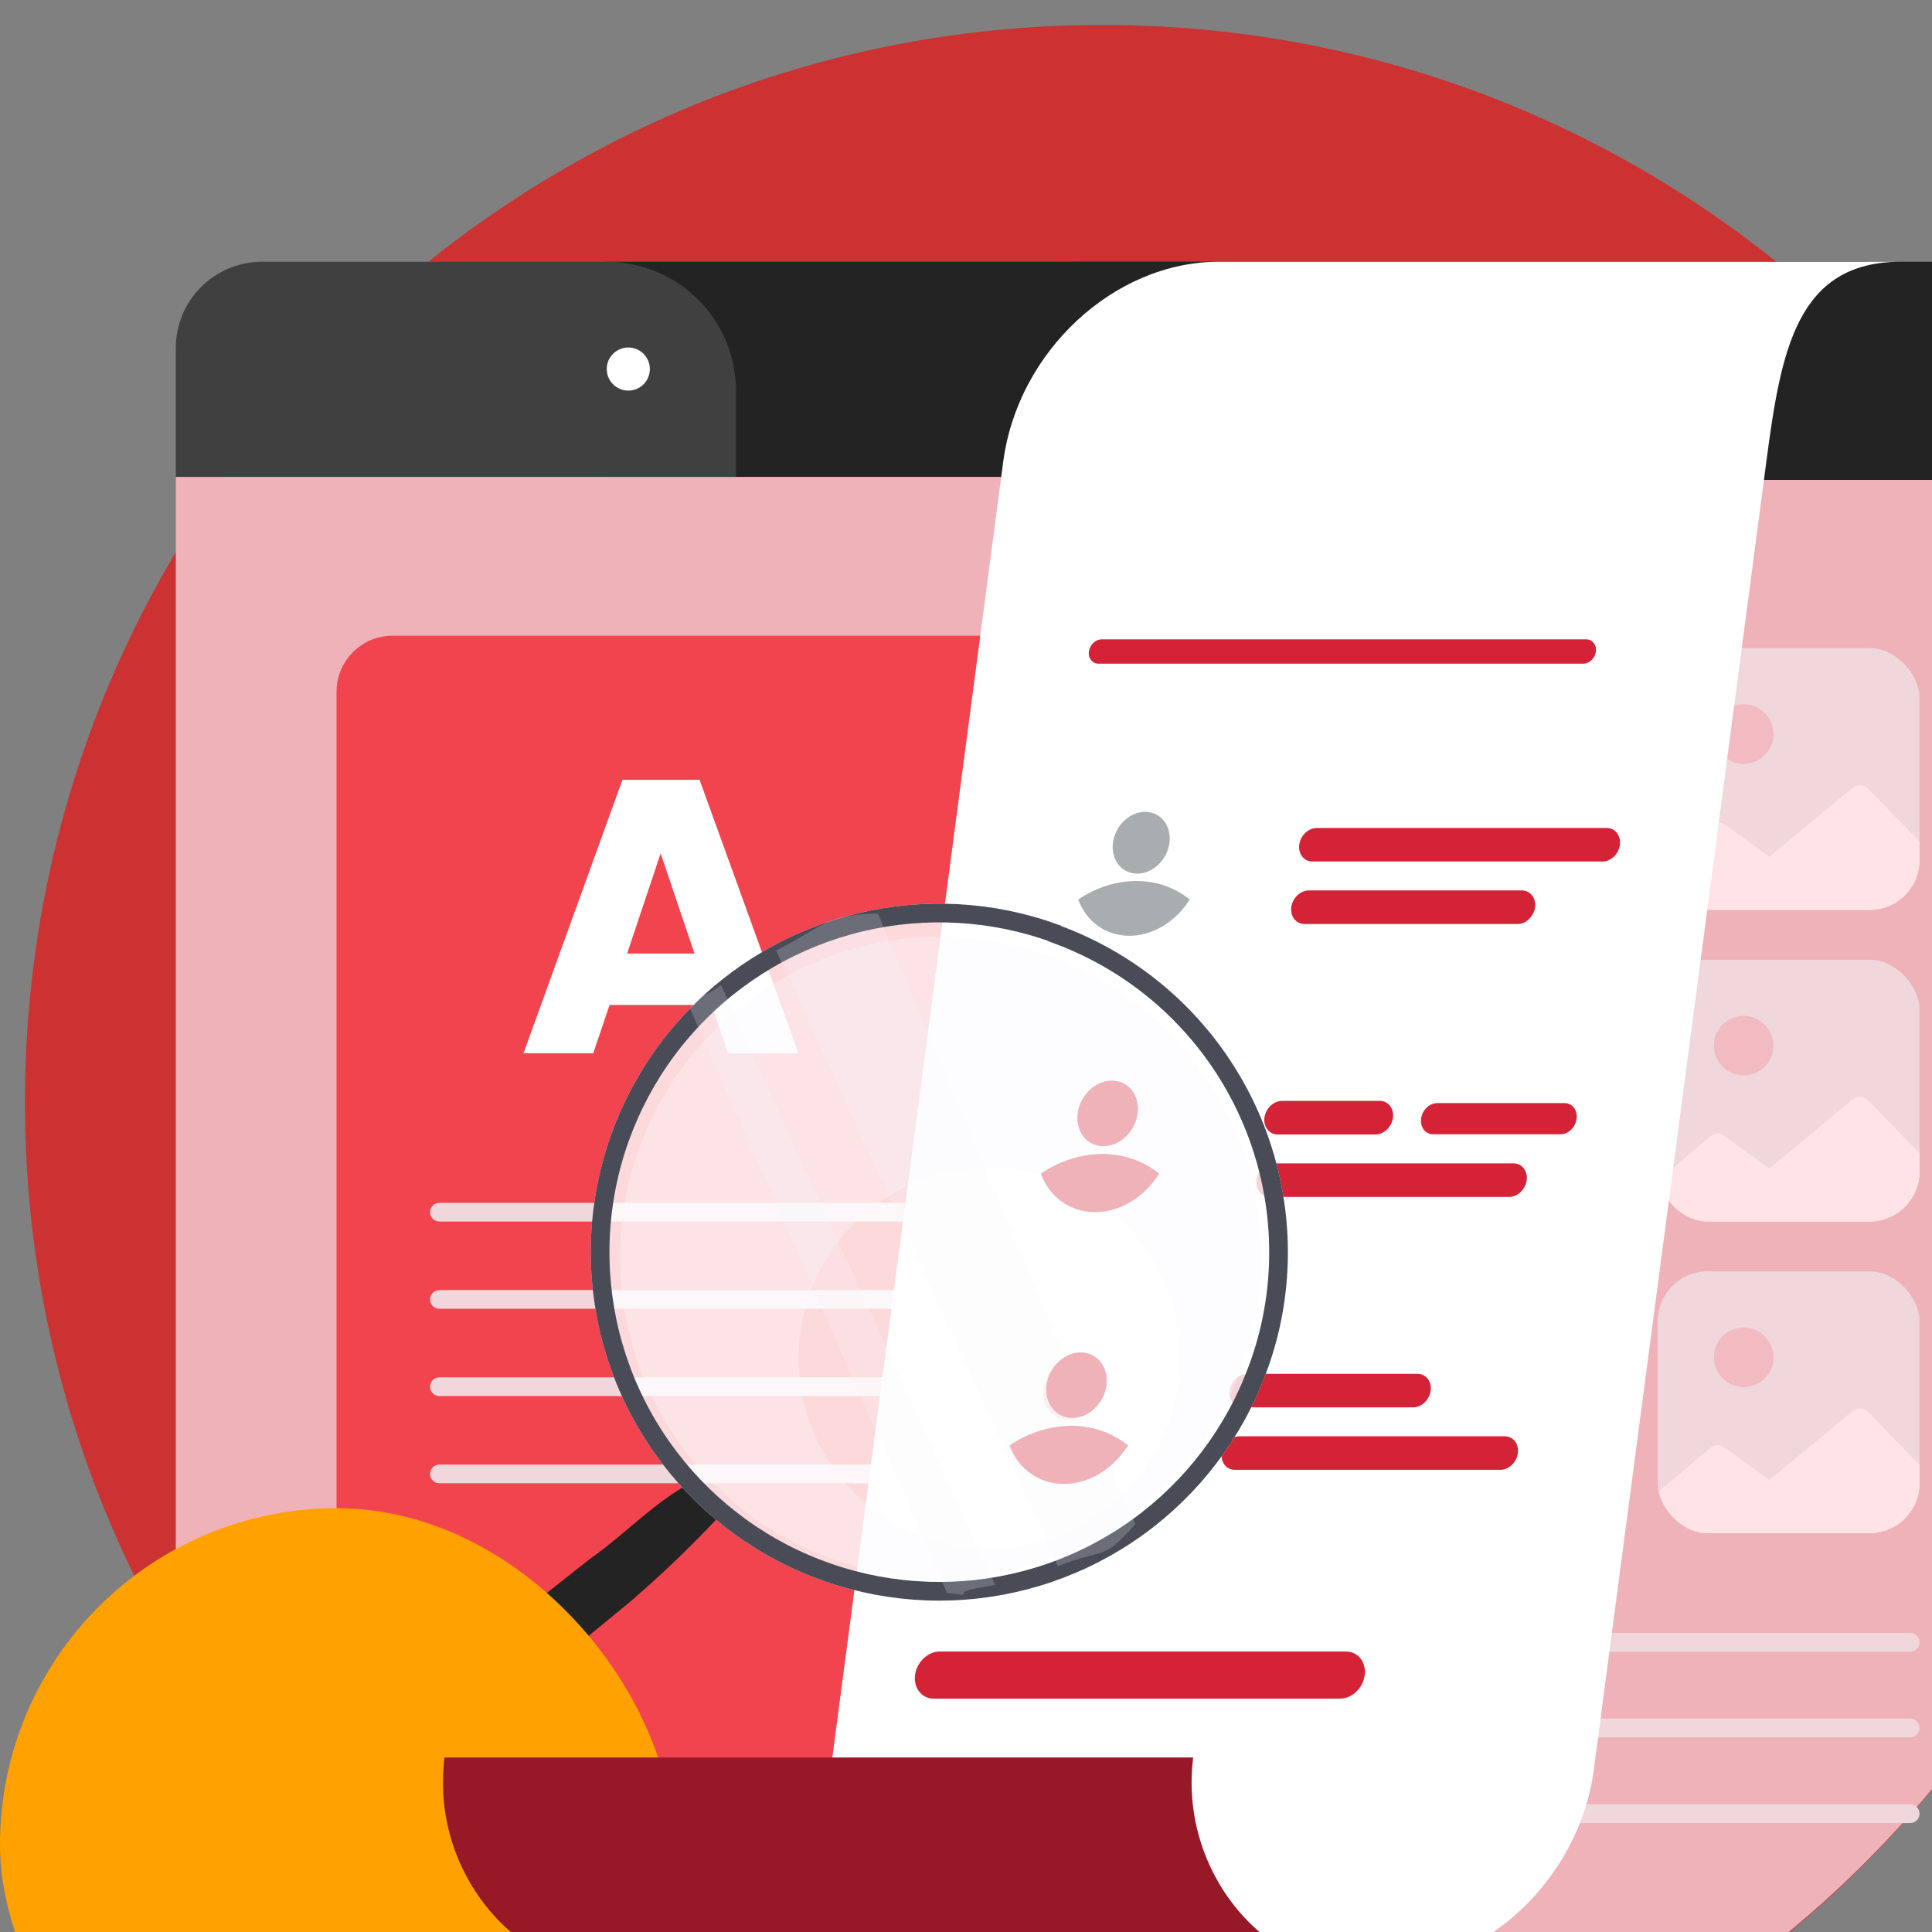 <svg width="310" height="310" viewBox="0 0 310 310" fill="none" xmlns="http://www.w3.org/2000/svg">
<rect x="0" y="0" width="310" height="310" fill="#808080" stroke="none"/>
<g clip-path="url(#clip0_2_6476)">
<path d="M176.873 349.745C272.347 349.745 349.745 272.347 349.745 176.873C349.745 81.398 272.347 4 176.873 4C81.398 4 4 81.398 4 176.873C4 272.347 81.398 349.745 176.873 349.745Z" fill="#CC3232"/>
<path d="M97.357 42H311.719C315.387 42 318.905 43.457 321.499 46.051C324.092 48.645 325.549 52.162 325.549 55.83V76.575H97.357V42Z" fill="#232323"/>
<path d="M42.039 42H97.358C102.86 42 108.136 44.186 112.027 48.076C115.917 51.966 118.103 57.243 118.103 62.745V76.575H28.209V55.83C28.209 52.162 29.666 48.644 32.26 46.051C34.853 43.457 38.371 42 42.039 42Z" fill="#404040"/>
<path d="M325.55 76.524V264.99C314.959 282.859 301.219 298.661 284.994 311.631H68.765C52.54 298.661 38.799 282.859 28.209 264.99V76.524H325.55Z" fill="#F0B2B9"/>
<path d="M308.254 62.674C310.164 62.674 311.712 61.126 311.712 59.217C311.712 57.307 310.164 55.759 308.254 55.759C306.345 55.759 304.797 57.307 304.797 59.217C304.797 61.126 306.345 62.674 308.254 62.674Z" fill="white"/>
<path d="M287.514 62.674C289.424 62.674 290.972 61.126 290.972 59.217C290.972 57.307 289.424 55.759 287.514 55.759C285.605 55.759 284.057 57.307 284.057 59.217C284.057 61.126 285.605 62.674 287.514 62.674Z" fill="white"/>
<path d="M266.766 62.674C268.676 62.674 270.223 61.126 270.223 59.217C270.223 57.307 268.676 55.759 266.766 55.759C264.857 55.759 263.309 57.307 263.309 59.217C263.309 61.126 264.857 62.674 266.766 62.674Z" fill="white"/>
<path d="M100.815 62.674C102.724 62.674 104.272 61.126 104.272 59.217C104.272 57.307 102.724 55.759 100.815 55.759C98.905 55.759 97.357 57.307 97.357 59.217C97.357 61.126 98.905 62.674 100.815 62.674Z" fill="white"/>
<path d="M306.491 262H236.509C235.676 262 235 262.676 235 263.509C235 264.343 235.676 265.019 236.509 265.019H306.491C307.324 265.019 308 264.343 308 263.509C308 262.676 307.324 262 306.491 262Z" fill="#EFD7DC"/>
<path d="M306.491 275.752H236.509C235.676 275.752 235 276.428 235 277.262C235 278.095 235.676 278.771 236.509 278.771H306.491C307.324 278.771 308 278.095 308 277.262C308 276.428 307.324 275.752 306.491 275.752Z" fill="#EFD7DC"/>
<path d="M306.491 289.507H236.509C235.676 289.507 235 290.182 235 291.016C235 291.85 235.676 292.525 236.509 292.525H306.491C307.324 292.525 308 291.85 308 291.016C308 290.182 307.324 289.507 306.491 289.507Z" fill="#EFD7DC"/>
<g clip-path="url(#clip1_2_6476)">
<rect x="266" y="104" width="42" height="42" rx="8" fill="#EFD7DC"/>
<path d="M308 135.053V143.567C308 144.213 307.779 144.831 307.386 145.288C306.993 145.744 306.46 146 305.905 146H266.095C265.54 146 265.007 145.744 264.614 145.288C264.221 144.831 264 144.213 264 143.567V141.135L274.382 132.365C274.72 132.083 275.123 131.924 275.539 131.909C275.955 131.894 276.365 132.023 276.718 132.28L283.905 137.486L297.21 126.454C297.595 126.133 298.064 125.975 298.538 126.003C299.012 126.032 299.463 126.247 299.818 126.612L308 135.053Z" fill="#FFE3E6"/>
<path d="M279.782 122.564C282.423 122.564 284.564 120.423 284.564 117.782C284.564 115.141 282.423 113 279.782 113C277.141 113 275 115.141 275 117.782C275 120.423 277.141 122.564 279.782 122.564Z" fill="#F2BBC1"/>
</g>
<g clip-path="url(#clip2_2_6476)">
<rect x="266" y="154" width="42" height="42" rx="8" fill="#EFD7DC"/>
<path d="M308 185.053V193.567C308 194.213 307.779 194.831 307.386 195.288C306.993 195.744 306.46 196 305.905 196H266.095C265.54 196 265.007 195.744 264.614 195.288C264.221 194.831 264 194.213 264 193.567V191.135L274.382 182.365C274.72 182.083 275.123 181.924 275.539 181.909C275.955 181.894 276.365 182.023 276.718 182.28L283.905 187.486L297.21 176.454C297.595 176.133 298.064 175.975 298.538 176.003C299.012 176.032 299.463 176.247 299.818 176.612L308 185.053Z" fill="#FFE3E6"/>
<path d="M279.782 172.564C282.423 172.564 284.564 170.423 284.564 167.782C284.564 165.141 282.423 163 279.782 163C277.141 163 275 165.141 275 167.782C275 170.423 277.141 172.564 279.782 172.564Z" fill="#F2BBC1"/>
</g>
<g clip-path="url(#clip3_2_6476)">
<rect x="266" y="204" width="42" height="42" rx="8" fill="#EFD7DC"/>
<path d="M308 235.053V243.567C308 244.213 307.779 244.831 307.386 245.288C306.993 245.744 306.46 246 305.905 246H266.095C265.54 246 265.007 245.744 264.614 245.288C264.221 244.831 264 244.213 264 243.567V241.135L274.382 232.365C274.72 232.083 275.123 231.924 275.539 231.909C275.955 231.894 276.365 232.023 276.718 232.28L283.905 237.486L297.21 226.454C297.595 226.133 298.064 225.975 298.538 226.003C299.012 226.032 299.463 226.247 299.818 226.612L308 235.053Z" fill="#FFE3E6"/>
<path d="M279.782 222.564C282.423 222.564 284.564 220.423 284.564 217.782C284.564 215.141 282.423 213 279.782 213C277.141 213 275 215.141 275 217.782C275 220.423 277.141 222.564 279.782 222.564Z" fill="#F2BBC1"/>
</g>
<rect x="54" y="102" width="134" height="183" rx="9" fill="#F2444E"/>
<path d="M114.188 161.25H97.812L95.188 169H84L99.875 125.125H112.25L128.125 169H116.813L114.188 161.25ZM111.438 153L106 136.937L100.625 153H111.438Z" fill="white"/>
<path d="M161.5 193H70.5C69.672 193 69 193.672 69 194.5C69 195.328 69.672 196 70.5 196H161.5C162.328 196 163 195.328 163 194.5C163 193.672 162.328 193 161.5 193Z" fill="#EFD7DC"/>
<path d="M161.5 207H70.5C69.672 207 69 207.672 69 208.5C69 209.328 69.672 210 70.5 210H161.5C162.328 210 163 209.328 163 208.5C163 207.672 162.328 207 161.5 207Z" fill="#EFD7DC"/>
<path d="M161.5 221H70.5C69.672 221 69 221.672 69 222.5C69 223.328 69.672 224 70.5 224H161.5C162.328 224 163 223.328 163 222.5C163 221.672 162.328 221 161.5 221Z" fill="#EFD7DC"/>
<path d="M161.5 235H70.5C69.672 235 69 235.672 69 236.5C69 237.328 69.672 238 70.5 238H161.5C162.328 238 163 237.328 163 236.5C163 235.672 162.328 235 161.5 235Z" fill="#EFD7DC"/>
<path d="M115.085 243.64C110.667 248.34 106.002 252.803 101.111 257.01C98.64 259.1 64.384 287.037 61.863 289.046L58.085 292.06C57.376 292.681 56.532 293.13 55.621 293.372C54.71 293.614 53.756 293.643 52.831 293.457C51.796 293.315 50.844 292.812 50.143 292.036C49.443 291.26 49.039 290.262 49.004 289.217C48.971 288.315 49.169 287.418 49.578 286.613C49.988 285.808 50.596 285.121 51.345 284.616L55.192 281.603C57.734 279.593 92.241 251.937 94.843 250.009C100.147 246.262 104.597 241.429 110.354 238.195C111.629 237.441 114.372 239.029 115.246 240.314C115.613 240.789 115.8 241.378 115.774 241.978C115.748 242.577 115.511 243.148 115.105 243.589L115.085 243.64Z" fill="#232323"/>
<rect y="242" width="108.045" height="108.045" rx="54.023" fill="#FFA100"/>
<path d="M198.198 77C200.631 57.67 188.454 42 171 42H202.603H298.492C315.946 42 328.123 57.67 325.691 77H198.198Z" fill="#232323"/>
<path d="M195.556 42H287.65H305C288.238 42 285.756 56.359 283.42 74.072L255.741 283.929C253.405 301.641 237.922 316 221.16 316H159.418C142.656 316 130.961 301.641 133.297 283.929L160.976 74.072C163.311 56.359 178.793 42 195.556 42Z" fill="white"/>
<path d="M191.454 282C189.162 299.971 202.595 316.5 219.04 316.5H189.264H98.917C82.472 316.5 69.039 299.971 71.331 282H191.454Z" fill="#971927"/>
<path d="M210.592 138.239H257.119C258.474 138.239 259.737 137.027 259.926 135.546C260.115 134.065 259.161 132.853 257.805 132.853H211.278C209.923 132.853 208.66 134.065 208.471 135.546C208.283 137.027 209.237 138.239 210.592 138.239Z" fill="#D42337"/>
<path d="M209.314 148.261H243.503C244.858 148.261 246.121 147.049 246.31 145.568C246.499 144.087 245.545 142.875 244.189 142.875H210.001C208.646 142.875 207.383 144.087 207.194 145.568C207.004 147.05 207.959 148.261 209.314 148.261Z" fill="#D42337"/>
<path opacity="0.4" d="M192.121 149.867C198.555 143.309 199.539 133.034 194.318 126.917C189.097 120.8 179.649 121.157 173.215 127.715C166.781 134.274 165.798 144.549 171.019 150.666C176.24 156.783 185.688 156.425 192.121 149.867Z" fill="white"/>
<path d="M169.391 138.786C169.072 141.29 169.353 143.641 170.114 145.692C171.775 150.211 175.765 153.284 180.809 153.284C185.852 153.284 190.626 150.211 193.44 145.692C194.724 143.641 195.604 141.29 195.924 138.786C196.945 130.778 191.834 124.289 184.507 124.289C177.178 124.289 170.412 130.778 169.391 138.786Z" fill="white"/>
<path opacity="0.4" d="M173.003 144.327C174.278 147.793 177.339 150.152 181.208 150.152C185.077 150.152 188.74 147.793 190.899 144.327C188.575 142.456 185.639 141.364 182.329 141.364C179.019 141.364 175.804 142.456 173.003 144.327Z" fill="#263238"/>
<path opacity="0.4" d="M178.578 135.223C178.229 137.959 179.976 140.177 182.48 140.177C184.984 140.177 187.297 137.959 187.646 135.223C187.995 132.486 186.248 130.268 183.744 130.268C181.24 130.268 178.927 132.486 178.578 135.223Z" fill="#263238"/>
<path d="M205.007 182.03H220.703C222.058 182.03 223.321 180.818 223.51 179.337C223.699 177.856 222.745 176.645 221.39 176.645H205.694C204.339 176.645 203.076 177.856 202.887 179.337C202.698 180.818 203.652 182.03 205.007 182.03Z" fill="#D42337"/>
<path d="M229.957 182H250.417C251.653 182 252.806 180.875 252.978 179.5C253.151 178.125 252.28 177 251.043 177H230.583C229.347 177 228.194 178.125 228.022 179.5C227.849 180.875 228.72 182 229.957 182Z" fill="#D42337"/>
<path d="M203.729 192.052H242.164C243.519 192.052 244.782 190.84 244.971 189.359C245.16 187.879 244.206 186.667 242.85 186.667H204.415C203.06 186.667 201.797 187.879 201.608 189.359C201.42 190.84 202.374 192.052 203.729 192.052Z" fill="#D42337"/>
<path opacity="0.4" d="M186.537 193.654C192.97 187.096 193.954 176.821 188.733 170.704C183.512 164.587 174.064 164.945 167.63 171.503C161.196 178.061 160.213 188.336 165.434 194.453C170.655 200.57 180.103 200.212 186.537 193.654Z" fill="white"/>
<path d="M163.806 182.578C163.487 185.081 163.768 187.432 164.529 189.483C166.19 194.002 170.181 197.075 175.224 197.075C180.267 197.075 185.041 194.002 187.855 189.483C189.139 187.432 190.019 185.081 190.339 182.578C191.36 174.569 186.25 168.08 178.922 168.08C171.593 168.08 164.827 174.569 163.806 182.578Z" fill="white"/>
<path d="M167.418 188.117C168.693 191.584 171.754 193.942 175.623 193.942C179.492 193.942 183.155 191.584 185.314 188.117C182.99 186.246 180.054 185.155 176.743 185.155C173.434 185.155 170.22 186.247 167.418 188.117Z" fill="#F0B2B9"/>
<path d="M172.994 179.014C172.645 181.75 174.392 183.969 176.896 183.969C179.4 183.969 181.713 181.75 182.062 179.014C182.411 176.277 180.664 174.059 178.16 174.059C175.656 174.059 173.343 176.277 172.994 179.014Z" fill="#F0B2B9"/>
<path d="M199.422 225.82H226.751C228.106 225.82 229.369 224.608 229.558 223.127C229.747 221.647 228.793 220.435 227.438 220.435H200.109C198.754 220.435 197.491 221.647 197.302 223.127C197.112 224.608 198.066 225.82 199.422 225.82Z" fill="#D42337"/>
<path d="M198.144 235.843H240.748C242.103 235.843 243.366 234.631 243.555 233.151C243.744 231.67 242.79 230.458 241.434 230.458H198.831C197.476 230.458 196.213 231.67 196.024 233.151C195.835 234.631 196.789 235.843 198.144 235.843Z" fill="#D42337"/>
<path d="M149.799 272.551H215.041C216.941 272.551 218.713 270.852 218.977 268.776C219.242 266.699 217.904 265 216.004 265H150.762C148.862 265 147.09 266.699 146.826 268.776C146.561 270.852 147.899 272.551 149.799 272.551Z" fill="#D42337"/>
<path d="M176.256 106.493H254.039C255.022 106.493 255.938 105.614 256.075 104.54C256.212 103.466 255.521 102.587 254.537 102.587H176.754C175.771 102.587 174.854 103.466 174.717 104.54C174.58 105.614 175.273 106.493 176.256 106.493Z" fill="#D42337"/>
<path d="M180.952 237.026C187.385 230.468 188.369 220.193 183.148 214.076C177.927 207.959 168.479 208.316 162.045 214.874C155.611 221.432 154.628 231.708 159.849 237.825C165.07 243.942 174.518 243.584 180.952 237.026Z" fill="white"/>
<path d="M158.221 225.943C157.902 228.447 158.183 230.798 158.943 232.849C160.604 237.368 164.594 240.441 169.638 240.441C174.681 240.441 179.455 237.368 182.269 232.849C183.553 230.798 184.433 228.447 184.753 225.943C185.774 217.935 180.664 211.446 173.336 211.446C166.009 211.445 159.243 217.935 158.221 225.943Z" fill="white"/>
<path d="M161.833 231.908C163.108 235.375 166.169 237.733 170.039 237.733C173.909 237.733 177.571 235.375 179.73 231.908C177.406 230.037 174.47 228.946 171.16 228.946C167.848 228.946 164.634 230.037 161.833 231.908Z" fill="#F0B2B9"/>
<path d="M167.408 222.805C167.059 225.542 168.806 227.76 171.31 227.76C173.814 227.76 176.127 225.542 176.476 222.805C176.825 220.069 175.078 217.85 172.574 217.85C170.07 217.85 167.757 220.069 167.408 222.805Z" fill="#F0B2B9"/>
<path d="M170.262 148.587C181.237 152.665 190.653 160.091 197.177 169.813C203.701 179.535 207.004 191.062 206.618 202.764C206.429 208.808 205.241 214.779 203.102 220.435C199.242 230.798 192.395 239.783 183.427 246.255C174.46 252.727 163.775 256.394 152.723 256.793C141.672 257.192 130.75 254.305 121.339 248.497C111.928 242.689 104.451 234.221 99.853 224.164C95.255 214.106 93.742 202.911 95.507 191.994C97.271 181.077 102.233 170.928 109.765 162.831C117.297 154.734 127.061 149.052 137.823 146.504C148.584 143.956 159.859 144.657 170.222 148.517L170.262 148.587Z" fill="white" fill-opacity="0.8"/>
<path d="M169.74 149.993L169.23 149.804L169.191 149.736C159.246 146.144 148.465 145.526 138.168 147.964C127.696 150.443 118.194 155.973 110.863 163.853C103.533 171.732 98.704 181.609 96.987 192.233C95.27 202.858 96.742 213.752 101.217 223.54C105.692 233.328 112.969 241.569 122.127 247.221C131.285 252.873 141.914 255.683 152.669 255.294C163.424 254.906 173.823 251.337 182.549 245.039C191.276 238.74 197.939 229.996 201.696 219.911L201.699 219.904C203.779 214.403 204.935 208.596 205.119 202.717L205.119 202.715C205.494 191.327 202.28 180.11 195.931 170.649C189.583 161.188 180.42 153.962 169.74 149.993Z" stroke="#494C57" stroke-width="3"/>
<path opacity="0.2" d="M115.694 158.061L159.675 254.309C158.851 254.46 158.057 254.621 157.234 254.751C151.95 255.555 157.234 256.328 151.95 255.555L110.712 161.818C114.047 156.594 110.802 161.848 115.694 158.061Z" fill="#F6F8FD"/>
<path opacity="0.2" d="M140.869 146.588L182.167 244.555C176.652 250.783 177.456 248.181 169.74 251.315L124.534 152.515C131.988 148.728 132.551 146.709 140.869 146.588Z" fill="#F6F8FD"/>
<path opacity="0.3" d="M102.163 185.395C106.495 172.463 115.785 161.78 127.99 155.694C140.196 149.608 154.318 148.617 167.254 152.94C180.189 157.262 190.879 166.544 196.974 178.745C203.069 190.946 204.07 205.068 199.757 218.006C195.444 230.945 186.17 241.642 173.974 247.746C161.777 253.85 147.656 254.861 134.714 250.558C121.772 246.254 111.069 236.988 104.956 224.796C98.843 212.604 97.821 198.484 102.115 185.539L102.163 185.395ZM189.26 217.954V217.882C189.25 209.778 186.023 202.01 180.287 196.284C174.552 190.559 166.777 187.345 158.673 187.35C150.569 187.354 142.798 190.577 137.07 196.309C131.341 202.042 128.123 209.814 128.123 217.918C128.123 226.023 131.341 233.795 137.07 239.527C142.798 245.259 150.569 248.482 158.673 248.487C166.777 248.492 174.552 245.278 180.287 239.553C186.023 233.827 189.25 226.058 189.26 217.954Z" fill="#F6F8FD"/>
<path d="M167 188.311C168.354 191.992 171.603 194.495 175.712 194.495C179.82 194.495 183.708 191.992 186 188.311C183.533 186.325 180.416 185.166 176.902 185.166C173.386 185.166 169.974 186.325 167 188.311Z" fill="#F0B2B9"/>
<path d="M172.918 178.647C172.548 181.552 174.402 183.908 177.061 183.908C179.719 183.908 182.175 181.552 182.545 178.647C182.916 175.742 181.061 173.387 178.403 173.387C175.744 173.387 173.289 175.742 172.918 178.647Z" fill="#F0B2B9"/>
<path d="M162 231.924C163.354 235.604 166.603 238.108 170.712 238.108C174.82 238.108 178.708 235.604 181 231.924C178.533 229.938 175.416 228.779 171.902 228.779C168.386 228.779 164.974 229.938 162 231.924Z" fill="#F0B2B9"/>
<path d="M167.918 222.26C167.548 225.165 169.402 227.52 172.061 227.52C174.719 227.52 177.175 225.165 177.545 222.26C177.916 219.355 176.061 217 173.403 217C170.744 217 168.289 219.355 167.918 222.26Z" fill="#F0B2B9"/>
</g>
<defs>
<clipPath id="clip0_2_6476">
<rect width="350" height="350" fill="white"/>
</clipPath>
<clipPath id="clip1_2_6476">
<rect x="266" y="104" width="42" height="42" rx="8" fill="white"/>
</clipPath>
<clipPath id="clip2_2_6476">
<rect x="266" y="154" width="42" height="42" rx="8" fill="white"/>
</clipPath>
<clipPath id="clip3_2_6476">
<rect x="266" y="204" width="42" height="42" rx="8" fill="white"/>
</clipPath>
</defs>
</svg>
